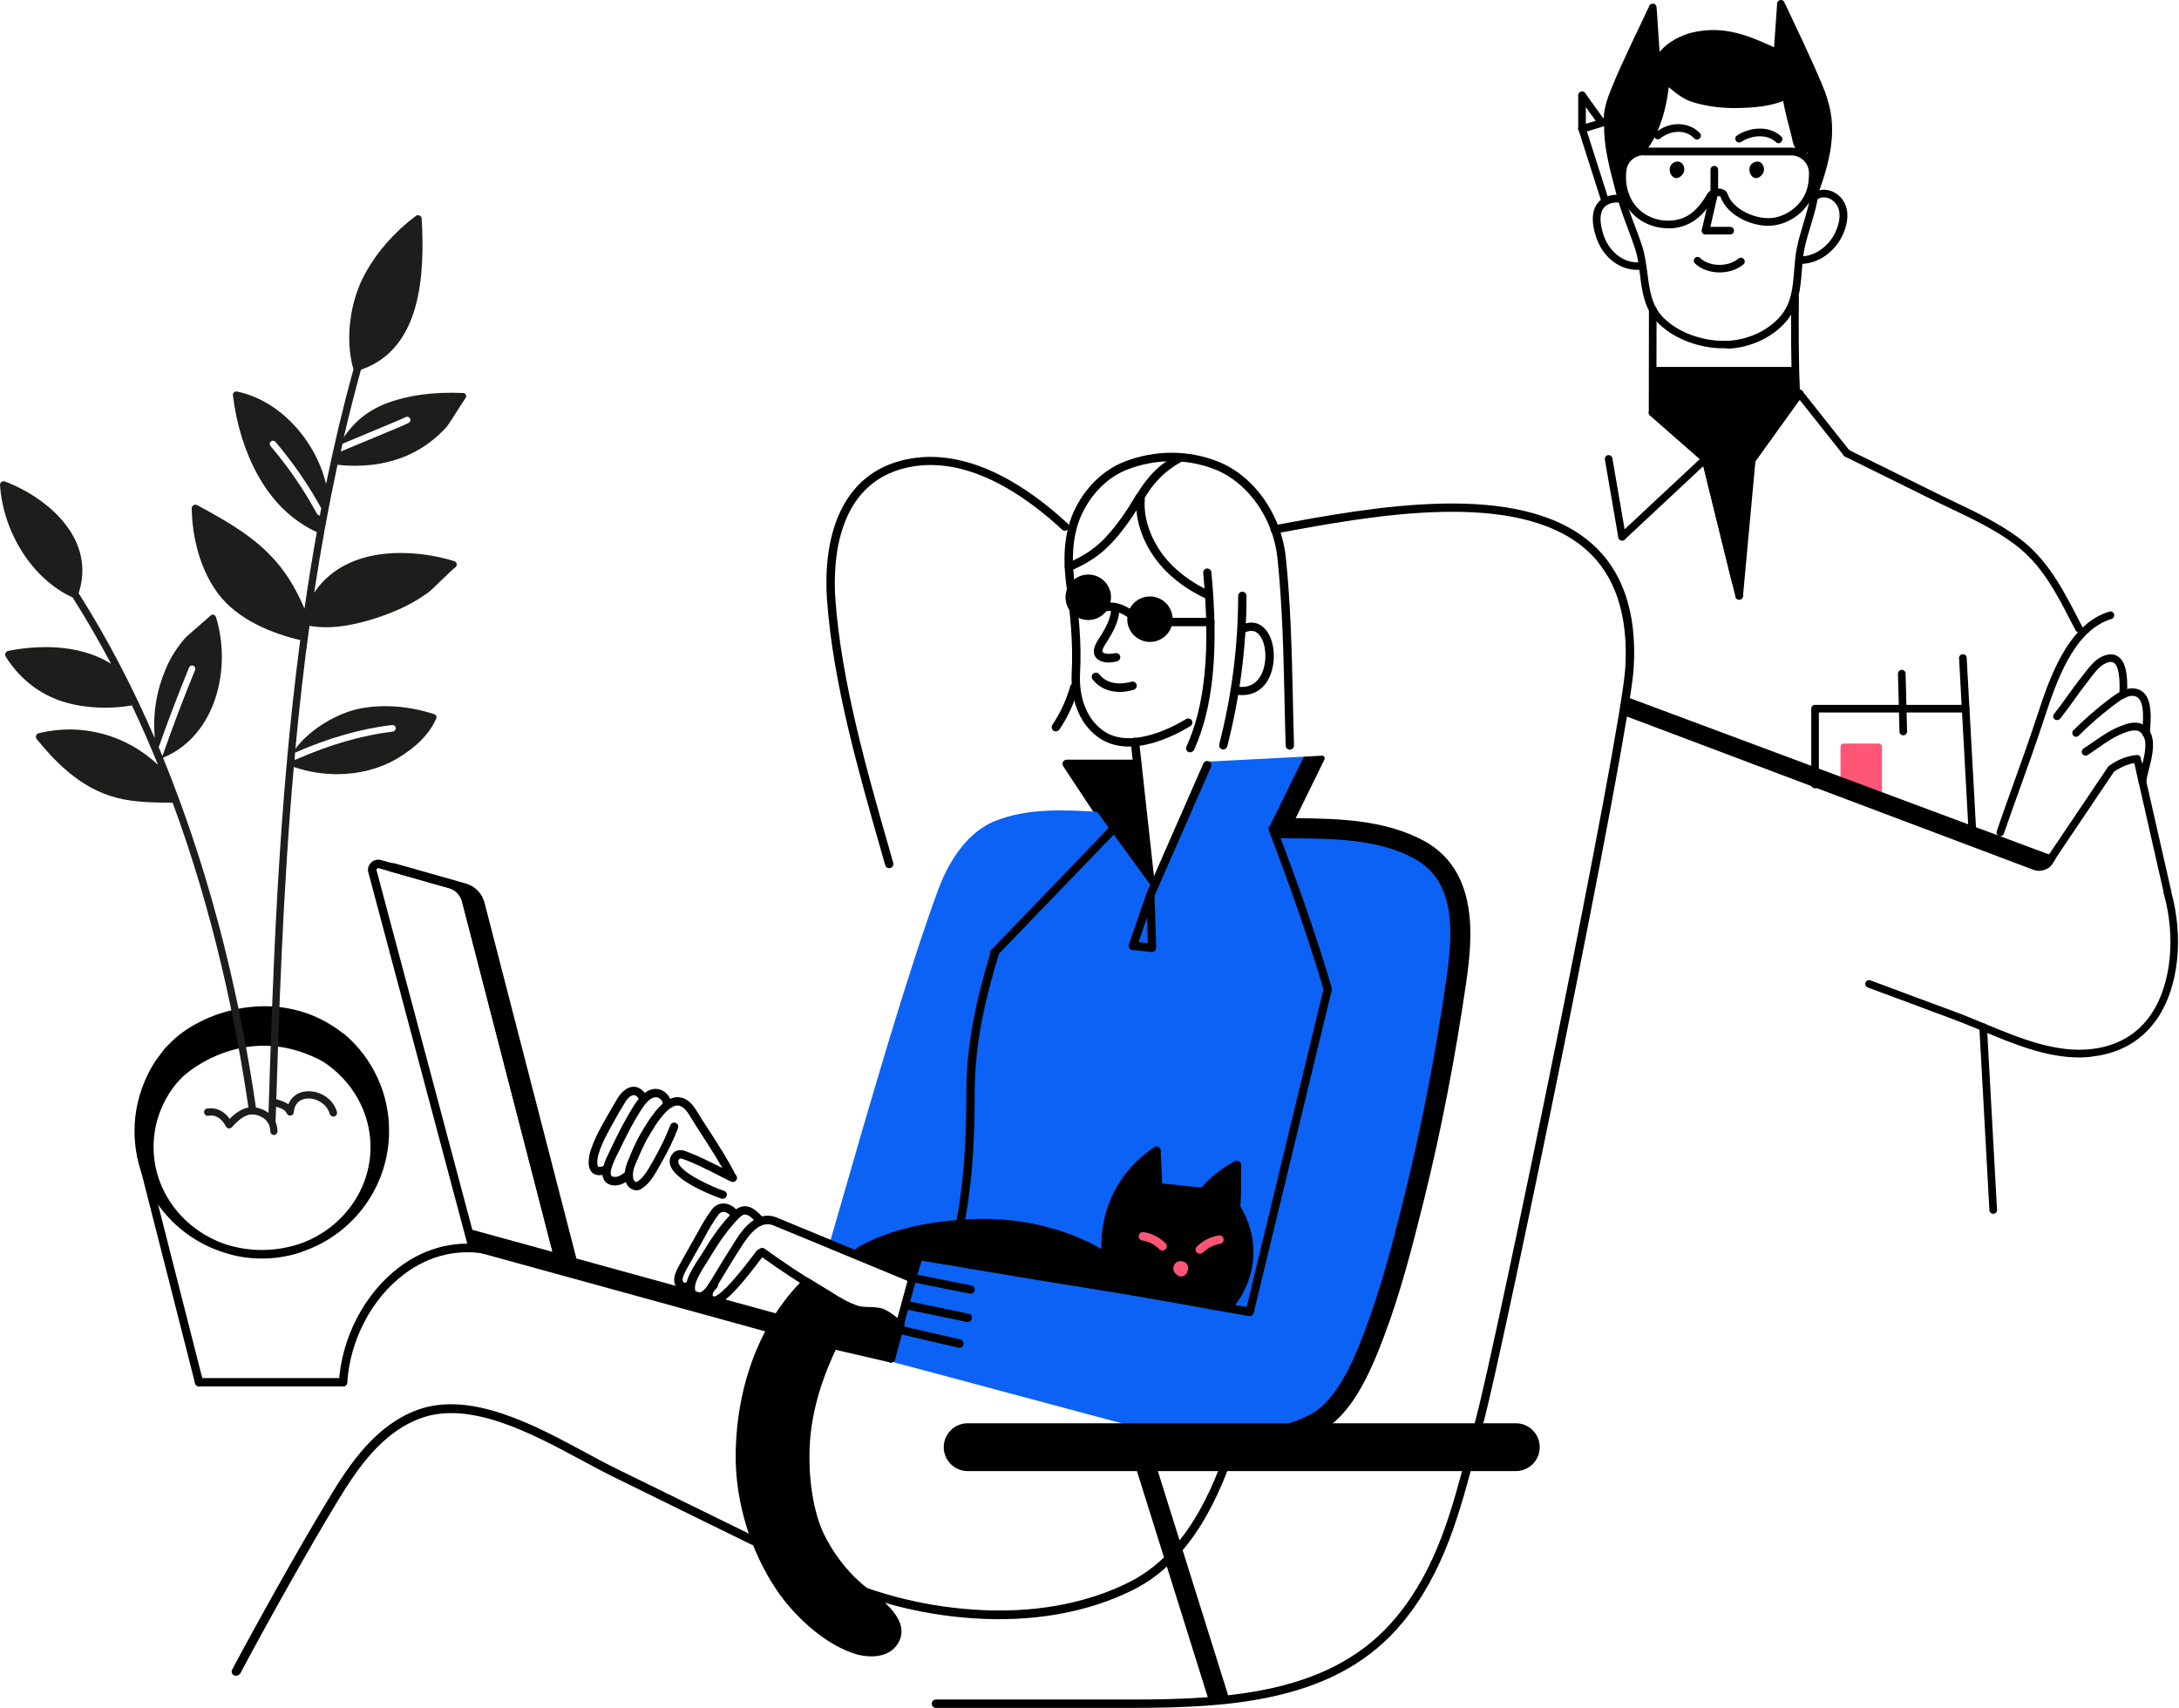 <svg width="486" height="381" viewBox="0 0 486 381" fill="none" xmlns="http://www.w3.org/2000/svg">
<path d="M287.681 167.23C287.196 167.23 286.748 166.819 286.748 166.334C286.636 162.753 286.561 159.171 286.487 155.664C286.263 145.442 286.002 134.884 284.92 124.513C283.987 115.634 278.391 107.687 271.042 104.74C264.811 102.278 257.872 102.278 251.455 104.74C247.501 106.27 244.068 109.441 241.793 113.694C238.659 119.514 239.107 126.117 239.815 131.265C240.562 136.862 241.27 143.465 240.897 150.106C240.562 156 242.688 160.925 246.531 163.312C252.612 167.08 261.864 162.044 264.55 160.402C264.998 160.141 265.557 160.29 265.819 160.701C266.08 161.111 265.93 161.708 265.52 161.969C261.789 164.245 252.351 169.095 245.561 164.879C241.121 162.119 238.659 156.56 239.032 149.956C239.368 143.502 238.696 136.973 237.95 131.489C237.204 126.08 236.756 119.103 240.151 112.798C242.651 108.172 246.419 104.703 250.784 102.987C257.648 100.338 265.072 100.338 271.713 102.987C279.734 106.195 285.778 114.776 286.785 124.326C287.867 134.772 288.128 145.405 288.352 155.627C288.427 159.097 288.501 162.715 288.613 166.26C288.613 166.782 288.24 167.23 287.681 167.23C287.718 167.23 287.681 167.23 287.681 167.23Z" fill="black"/>
<path d="M241.159 133.429C241.942 135.78 245.412 134.176 243.994 131.9C242.912 130.221 240.562 131.676 241.159 133.429Z" fill="black"/>
<path d="M254.887 138.354C255.67 140.704 259.14 139.1 257.722 136.824C256.677 135.183 254.327 136.638 254.887 138.354Z" fill="black"/>
<path d="M247.241 147.793C246.868 147.793 246.457 147.755 246.047 147.643C245.04 147.382 244.368 146.86 244.107 146.114C243.585 144.771 244.592 143.241 245.375 142.01C245.562 141.749 245.749 141.488 245.86 141.264C246.868 139.548 247.8 137.72 247.838 135.63C247.838 135.108 248.248 134.698 248.77 134.698C249.293 134.698 249.703 135.145 249.703 135.63C249.666 138.13 248.621 140.257 247.502 142.159C247.353 142.42 247.166 142.719 246.98 143.017C246.532 143.689 245.711 144.957 245.898 145.405C245.935 145.554 246.196 145.703 246.607 145.778C247.241 145.965 248.062 145.815 248.77 145.703C249.293 145.629 249.778 145.965 249.852 146.45C249.927 146.935 249.591 147.457 249.106 147.531C248.509 147.681 247.875 147.793 247.241 147.793Z" fill="black"/>
<path d="M198.331 193.681C197.921 193.681 197.548 193.419 197.436 193.009L196.578 189.987C191.541 172.378 185.796 152.419 184.453 133.802C184.08 128.356 184.304 120.446 187.587 113.769C190.832 107.202 196.242 103.322 203.703 102.203C217.022 100.226 229.781 109.068 238.138 116.79C238.511 117.126 238.548 117.723 238.175 118.096C237.839 118.469 237.242 118.507 236.869 118.133C228.811 110.672 216.574 102.129 204.002 103.994C186.318 106.643 185.758 125.595 186.318 133.653C187.661 152.046 193.332 171.93 198.368 189.465L199.226 192.487C199.376 192.972 199.077 193.494 198.592 193.643C198.518 193.681 198.406 193.681 198.331 193.681Z" fill="black"/>
<path d="M252.204 381H208.741C208.219 381 207.808 380.59 207.808 380.067C207.808 379.545 208.219 379.135 208.741 379.135H252.204C274.514 379.135 297.495 377.717 311.485 360.668C320.439 349.811 323.797 337.015 327.341 323.435C327.9 321.234 328.497 318.995 329.094 316.794C333.459 300.827 361.701 163.611 362.521 148.763C363.156 137.085 360.208 128.281 353.754 122.61C338.234 108.956 305.889 115.037 284.475 119.029C283.952 119.141 283.467 118.805 283.393 118.283C283.318 117.76 283.617 117.275 284.139 117.201C305.889 113.134 338.757 106.979 354.985 121.23C361.925 127.311 365.096 136.6 364.387 148.875C363.566 163.76 335.25 301.274 330.885 317.279C330.288 319.48 329.691 321.756 329.132 323.92C325.699 337.089 322.118 350.707 312.903 361.861C298.428 379.508 274.961 381 252.204 381Z" fill="black"/>
<path d="M256.826 199.985C256.341 199.985 255.968 199.65 255.894 199.165L252.2 165.625C252.126 165.103 252.499 164.655 253.021 164.581C253.543 164.544 253.991 164.879 254.066 165.402L257.759 198.941C257.834 199.463 257.461 199.911 256.938 199.985C256.901 199.985 256.864 199.985 256.826 199.985Z" fill="black"/>
<path d="M257.611 198.53L256.604 197.001L253.769 171.333C254.254 171.296 254.589 170.886 254.589 170.401C254.589 169.878 254.179 169.468 253.657 169.468H237.913C237.577 169.468 237.241 169.655 237.092 169.953C236.943 170.251 236.943 170.625 237.13 170.923L256.044 199.538C256.231 199.799 256.529 199.948 256.828 199.948C257.014 199.948 257.201 199.911 257.35 199.799C257.76 199.538 257.872 198.978 257.611 198.53Z" fill="black"/>
<path d="M317.007 188.905C308.24 184.13 297.346 184.055 287.758 183.981C287.385 183.981 287.049 183.981 286.676 183.981L293.69 169.766C293.802 169.543 293.802 169.244 293.652 169.02C293.503 168.797 293.279 168.685 292.981 168.685L269.216 169.916C268.918 169.916 268.694 170.102 268.582 170.363L256.681 197.523L244.892 181.369C244.743 181.182 244.556 181.071 244.332 181.071C237.654 180.697 229.372 180.213 222.097 183.085C214.822 185.921 210.98 193.867 209.301 198.344C202.511 216.736 193.781 246.955 187.439 269.041C186.655 271.802 185.872 274.451 185.163 276.913C185.051 277.249 185.238 277.622 185.536 277.771L191.916 281.054C191.99 281.091 192.065 281.129 192.14 281.129L203.481 282.733L198.071 302.804C198.034 302.991 198.034 303.214 198.146 303.364C198.258 303.55 198.407 303.662 198.594 303.699C207.547 306.087 216.538 308.475 225.492 310.9C234.558 313.325 243.623 315.75 252.689 318.175C261.009 320.376 268.843 322.204 276.417 322.204C282.274 322.204 287.982 321.122 293.615 318.286C301.077 314.518 305.367 303.14 307.419 297.693C311.038 288.105 313.575 278.293 316.298 267.399C319.842 253.223 322.715 238.636 325.102 222.817C325.102 222.78 325.102 222.78 325.102 222.743C325.177 222.183 325.289 221.624 325.364 221.027C325.438 220.467 325.513 219.907 325.625 219.348V219.31C326.744 210.954 328.982 195.434 317.007 188.905Z" fill="#0B62F5"/>
<path d="M256.977 212.372C256.94 212.372 256.902 212.372 256.865 212.372L252.575 211.924C252.276 211.887 252.052 211.737 251.903 211.513C251.754 211.29 251.717 210.991 251.791 210.693L255.709 199.277C255.858 198.866 256.306 198.605 256.716 198.642C257.164 198.717 257.499 199.09 257.499 199.538L257.872 211.402C257.872 211.663 257.76 211.924 257.574 212.11C257.425 212.297 257.201 212.372 256.977 212.372ZM253.955 210.17L256.007 210.394L255.821 204.686L253.955 210.17Z" fill="black"/>
<path d="M159.156 291.127C159.081 291.127 159.044 291.127 158.969 291.127C158.298 291.089 157.775 290.716 157.44 290.082C156.619 288.478 157.626 286.986 158.372 285.904C158.484 285.717 158.633 285.531 158.745 285.344L159.342 284.337C160.946 281.688 162.625 278.927 164.341 276.279C165.535 274.488 168.744 269.712 173.332 271.652C173.929 271.914 203.253 284.001 203.514 284.15C203.999 284.337 204.223 284.896 204.036 285.381C203.85 285.866 203.29 286.09 202.805 285.904C176.13 274.861 172.997 273.555 172.586 273.406C170.385 272.473 168.296 273.704 165.834 277.36C164.118 279.972 162.476 282.695 160.872 285.344L160.275 286.351C160.163 286.538 160.014 286.762 159.865 286.986C159.193 287.956 158.745 288.702 159.044 289.261L159.081 289.299C159.417 289.336 161.282 288.963 168.147 279.823C168.445 279.45 168.632 279.188 168.744 279.039C169.079 278.629 169.639 278.554 170.049 278.89C170.46 279.226 170.534 279.785 170.199 280.196C170.087 280.345 169.9 280.606 169.639 280.942C164.267 288.105 161.17 291.127 159.156 291.127Z" fill="black"/>
<path d="M155.65 290.306C155.464 290.306 155.24 290.269 155.016 290.231C154.307 290.082 153.748 289.672 153.374 289.038C152.778 287.956 152.927 286.501 153.3 285.493C153.934 283.703 154.979 282.098 155.986 280.569C156.322 280.047 156.695 279.487 157.031 278.965C159.269 275.234 161.284 272.585 163.522 270.347C164.38 269.489 165.275 269.078 166.208 269.078C167.738 269.116 169.006 270.347 170.163 271.578C170.499 271.951 170.498 272.548 170.125 272.884C169.752 273.219 169.155 273.219 168.82 272.846C167.962 271.914 166.992 270.944 166.208 270.944C165.798 270.906 165.387 271.167 164.902 271.652C162.776 273.779 160.873 276.316 158.709 279.897C158.374 280.457 158.001 281.017 157.665 281.576C156.695 283.106 155.762 284.523 155.203 286.128C154.941 286.836 154.941 287.695 155.165 288.105C155.24 288.254 155.389 288.366 155.576 288.403C156.434 288.59 157.441 287.321 158.15 286.463C158.299 286.314 158.411 286.165 158.523 286.016C158.859 285.643 159.456 285.568 159.829 285.904C160.239 286.24 160.276 286.836 159.941 287.21C159.829 287.321 159.717 287.471 159.605 287.62C158.56 288.739 157.292 290.306 155.65 290.306Z" fill="black"/>
<path d="M152.704 288.03C152.293 288.03 151.883 287.919 151.547 287.695C149.346 286.277 150.764 283.591 151.472 282.322L151.547 282.173C152.517 280.382 153.562 278.592 154.532 276.838C154.867 276.279 155.166 275.719 155.502 275.122C156.472 273.331 157.516 271.503 158.747 269.862C159.419 268.929 160.389 268.444 161.471 268.481C162.702 268.519 163.858 269.228 164.642 270.384C164.94 270.832 164.791 271.391 164.381 271.69C163.933 271.988 163.373 271.839 163.075 271.429C162.665 270.795 162.03 270.384 161.433 270.347C160.986 270.31 160.575 270.533 160.24 270.981C159.083 272.511 158.076 274.301 157.143 276.018C156.807 276.614 156.509 277.174 156.173 277.771C155.203 279.487 154.159 281.278 153.189 283.031L153.114 283.181C152.293 284.673 151.92 285.717 152.592 286.128C152.666 286.165 152.778 286.202 152.815 286.165C153.263 285.941 153.823 286.128 154.084 286.575C154.308 287.023 154.121 287.583 153.674 287.844C153.338 287.956 153.039 288.03 152.704 288.03Z" fill="black"/>
<path d="M200.196 296.201C200.009 296.201 199.785 296.126 199.599 296.014L199.3 295.79C198.33 295.007 197.286 294.186 196.353 293.813C195.644 293.552 194.749 293.515 193.816 293.515C192.846 293.477 191.876 293.44 190.906 293.179C188.518 292.433 186.392 291.127 184.34 289.858C183.892 289.56 183.445 289.299 182.997 289.038C178.184 286.128 173.745 283.18 169.454 280.084C169.044 279.786 168.932 279.189 169.231 278.778C169.529 278.368 170.126 278.256 170.536 278.554C174.789 281.651 179.154 284.524 183.93 287.433C184.377 287.695 184.862 287.993 185.31 288.292C187.25 289.485 189.265 290.754 191.428 291.425C192.137 291.649 192.958 291.649 193.853 291.687C194.898 291.724 195.943 291.761 196.95 292.097C198.181 292.582 199.338 293.477 200.457 294.373L200.755 294.596C201.166 294.932 201.24 295.492 200.904 295.902C200.755 296.089 200.457 296.201 200.196 296.201Z" fill="black"/>
<path d="M141.96 265.534C141.624 265.534 141.326 265.459 140.99 265.31C140.169 264.937 139.572 264.079 139.423 263.072C139.087 261.132 139.796 259.565 140.431 258.073C140.542 257.811 140.654 257.55 140.766 257.252C141.587 255.275 142.52 253.446 143.564 251.768C145.654 248.298 148.19 244.754 151.138 244.754C152.705 244.754 154.16 245.761 155.353 247.776C156.286 249.305 157.256 250.835 158.226 252.29C160.315 255.536 162.293 258.595 163.971 261.915C164.195 262.363 164.009 262.923 163.561 263.184C163.113 263.407 162.554 263.221 162.293 262.773C160.651 259.528 158.674 256.506 156.622 253.297C155.689 251.842 154.682 250.313 153.749 248.746C152.891 247.328 151.996 246.619 151.1 246.619C148.825 246.619 146.139 251.059 145.131 252.738C144.124 254.379 143.266 256.095 142.482 257.998C142.37 258.296 142.259 258.558 142.109 258.819C141.512 260.199 140.99 261.356 141.214 262.773C141.289 263.184 141.475 263.519 141.736 263.631C141.774 263.669 141.923 263.706 142.184 263.557C143.49 262.811 144.609 260.833 145.504 259.266C145.728 258.893 145.915 258.52 146.101 258.185C147.407 255.871 148.564 253.446 149.496 251.022C149.683 250.537 150.205 250.313 150.69 250.499C151.175 250.686 151.399 251.208 151.212 251.693C150.242 254.23 149.048 256.73 147.668 259.117C147.482 259.453 147.295 259.789 147.071 260.162C146.064 261.953 144.833 264.191 143.079 265.161C142.781 265.422 142.37 265.534 141.96 265.534Z" fill="black"/>
<path d="M137.145 264.452C137.108 264.452 137.071 264.452 136.996 264.452C135.653 264.378 135.019 263.743 134.72 263.221C133.788 261.617 134.795 259.117 136.064 256.655L136.175 256.394C137.78 253.036 139.496 249.567 141.585 246.321C142.443 245.015 143.674 243.485 145.316 243.038C146.174 242.777 147.106 242.926 147.927 243.374C148.748 243.859 149.345 244.642 149.569 245.537C149.681 246.022 149.382 246.545 148.897 246.657C148.412 246.769 147.89 246.47 147.778 245.985C147.666 245.575 147.405 245.202 147.032 244.978C146.659 244.754 146.248 244.717 145.838 244.829C144.756 245.127 143.786 246.395 143.152 247.365C141.1 250.499 139.458 253.894 137.854 257.215L137.705 257.476C136.437 260.013 135.952 261.617 136.325 262.251C136.362 262.326 136.474 262.512 137.071 262.549C137.78 262.587 138.563 262.214 139.458 261.43C139.832 261.095 140.428 261.132 140.764 261.505C141.1 261.878 141.063 262.475 140.69 262.811C139.496 263.93 138.302 264.452 137.145 264.452Z" fill="black"/>
<path d="M133.677 262.176C132.931 262.176 132.409 261.878 132.073 261.579C130.618 260.162 131.588 257.028 131.812 256.431C132.744 253.67 134.162 251.171 135.58 248.709C136.289 247.44 137.072 246.172 137.781 244.94C138.788 243.336 140.094 242.404 141.362 242.441C142.146 242.441 143.302 242.814 144.272 244.493C144.533 244.94 144.384 245.5 143.937 245.761C143.489 246.022 142.929 245.873 142.668 245.425C142.37 244.903 141.922 244.306 141.362 244.306C140.765 244.306 140.019 244.903 139.422 245.91C138.714 247.104 137.93 248.335 137.259 249.604C135.916 251.992 134.498 254.417 133.64 257.028C133.117 258.52 133.117 259.901 133.416 260.236C133.528 260.348 133.938 260.386 134.647 260.087C135.132 259.901 135.654 260.125 135.841 260.61C136.027 261.095 135.804 261.617 135.319 261.803C134.647 262.065 134.125 262.176 133.677 262.176Z" fill="black"/>
<path d="M161.172 267.437C161.097 267.437 160.986 267.437 160.911 267.4C160.799 267.362 150.465 263.818 149.458 259.789C149.271 259.117 149.271 258.11 150.241 257.14L150.278 257.103C151.248 256.207 152.666 256.692 153.114 256.879C155.725 257.849 158.225 259.117 160.687 260.349C161.732 260.871 162.814 261.43 163.858 261.915C164.306 262.139 164.53 262.699 164.306 263.147C164.082 263.594 163.522 263.818 163.075 263.594C161.993 263.072 160.911 262.55 159.866 261.99C157.479 260.796 155.016 259.528 152.517 258.632C151.808 258.371 151.621 258.446 151.584 258.483C151.248 258.856 151.248 259.117 151.286 259.341C151.883 261.692 159.307 264.975 161.471 265.646C161.956 265.795 162.254 266.318 162.067 266.803C161.956 267.176 161.582 267.437 161.172 267.437Z" fill="black"/>
<path d="M276.641 269.153C276.827 267.101 276.827 265.049 276.827 263.035C276.827 261.99 276.827 260.945 276.827 259.901C276.827 259.565 276.678 259.266 276.38 259.08C276.081 258.893 275.745 258.893 275.447 259.043C272.611 260.535 269.925 262.624 267.985 264.9C266.493 264.825 264.963 264.639 263.471 264.452C262.091 264.303 260.636 264.116 259.218 264.042C259.181 262.923 259.106 261.803 259.069 260.721C258.994 259.378 258.92 257.961 258.882 256.655C258.882 256.319 258.696 256.021 258.36 255.834C258.062 255.685 257.689 255.685 257.427 255.909C249.63 261.206 245.489 269.228 245.638 278.629C238.289 274.301 228.44 271.802 218.889 271.914C212.51 271.988 200.459 272.921 191.282 278.293C190.983 278.48 190.797 278.629 190.648 278.89L190.61 278.927C190.386 279.151 190.274 279.45 190.312 279.748C190.349 280.047 190.573 280.308 190.834 280.457L202.884 285.867C203.108 285.978 203.407 285.978 203.63 285.867C203.854 285.755 204.041 285.568 204.153 285.307L205.57 281.166L274.066 292.545C274.104 292.545 274.178 292.545 274.216 292.545C274.663 292.545 275.074 292.209 275.148 291.761C275.148 291.686 275.148 291.575 275.148 291.5C275.186 291.463 275.26 291.425 275.298 291.351C280.483 284.859 280.968 276.167 276.641 269.153Z" fill="black"/>
<path d="M259.289 278.965C259.066 278.965 258.804 278.89 258.618 278.704C257.573 277.659 256.23 276.95 254.775 276.726C254.253 276.652 253.917 276.167 253.992 275.645C254.066 275.122 254.551 274.786 255.074 274.861C256.939 275.16 258.618 276.018 259.961 277.361C260.334 277.734 260.334 278.331 259.961 278.666C259.774 278.89 259.513 278.965 259.289 278.965Z" fill="#FF5678"/>
<path d="M267.611 279.674C267.388 279.674 267.126 279.599 266.94 279.413C266.567 279.04 266.567 278.443 266.94 278.107C268.283 276.764 269.962 275.906 271.827 275.607C272.349 275.533 272.797 275.868 272.909 276.391C272.984 276.913 272.648 277.361 272.126 277.473C270.671 277.696 269.328 278.405 268.283 279.45C268.096 279.599 267.835 279.674 267.611 279.674Z" fill="#FF5678"/>
<path d="M262.088 284.001C261.044 282.807 262.237 280.905 263.804 281.39C266.416 282.173 264.252 286.501 262.088 284.001Z" fill="#FF5678"/>
<path d="M186.393 301.125L198.518 303.923C199.003 304.035 199.488 303.737 199.637 303.252L201.726 295.529C201.876 295.044 201.577 294.522 201.055 294.373C200.906 294.335 200.756 294.335 200.607 294.373L200.458 294.261C199.339 293.365 198.22 292.47 196.951 291.985C195.944 291.612 194.862 291.612 193.855 291.575C192.997 291.537 192.138 291.537 191.43 291.313C189.266 290.642 187.251 289.411 185.311 288.18C184.864 287.881 184.379 287.62 183.931 287.322C182.998 286.762 182.103 286.202 181.17 285.643L180.387 285.158C180.163 285.009 179.902 284.971 179.641 285.046C179.379 285.12 179.193 285.307 179.044 285.531C169.605 294.895 164.158 309.184 164.083 324.778C164.046 335.149 167.404 346.08 173.261 354.773C176.619 359.735 183.11 366.376 190.273 368.801C191.542 369.248 192.959 369.509 194.377 369.509C196.653 369.509 198.891 368.763 200.197 366.749C203.293 361.899 197.361 357.347 194.19 354.922C193.929 354.698 193.668 354.512 193.444 354.325C189.825 351.49 186.729 347.797 184.341 343.357C181.058 337.388 180.275 328.621 180.611 322.39C180.946 315.6 182.924 308.475 186.393 301.125Z" fill="black"/>
<path d="M76.521 309.296C76.484 309.296 76.484 309.296 76.447 309.296C75.924 309.258 75.551 308.811 75.588 308.288C76.223 298.327 81.334 288.553 88.944 282.77C95.137 278.069 102.3 276.428 109.687 278.032C116.029 279.412 122.409 281.24 128.565 282.994C131.512 283.852 134.608 284.71 137.593 285.531C149.009 288.627 160.462 291.687 171.916 294.783C180.944 297.208 189.972 299.633 199.001 302.058C199.486 302.207 199.784 302.692 199.672 303.214C199.523 303.699 199.038 303.998 198.516 303.886C189.487 301.461 180.459 299.036 171.431 296.611C159.977 293.552 148.524 290.455 137.108 287.359C134.086 286.538 131.027 285.643 128.042 284.822C121.924 283.069 115.582 281.241 109.277 279.897C102.45 278.442 95.809 279.935 90.064 284.3C82.863 289.747 78.051 298.999 77.454 308.437C77.416 308.922 77.006 309.296 76.521 309.296Z" fill="black"/>
<path d="M52.606 373.837C52.456 373.837 52.307 373.8 52.158 373.725C51.71 373.501 51.524 372.904 51.785 372.457C57.12 362.421 66.857 344.924 73.386 334.217C78.049 326.457 83.832 317.913 93.121 314.519C104.948 310.228 119.125 317.839 130.541 323.995C133.003 325.338 135.353 326.606 137.517 327.651C152.589 335.075 167.922 342.536 182.733 349.811L183.069 349.96C193.739 355.183 205.155 358.243 216.981 359.063C230.039 359.996 242.126 357.869 251.938 352.908C264.511 346.528 270.443 332.613 274.211 321.196C274.36 320.712 274.882 320.45 275.404 320.6C275.889 320.749 276.151 321.271 276.001 321.793C272.121 333.583 266.003 347.946 252.834 354.624C242.686 359.735 230.263 361.936 216.907 361.003C204.856 360.183 193.217 357.049 182.323 351.751L181.987 351.602C167.176 344.364 151.843 336.866 136.771 329.441C134.57 328.359 132.219 327.091 129.72 325.748C118.64 319.779 104.836 312.355 93.83 316.384C85.1 319.555 79.579 327.8 75.065 335.261C68.573 345.968 58.836 363.391 53.538 373.427C53.277 373.65 52.941 373.837 52.606 373.837Z" fill="black"/>
<path d="M338.082 317.503H215.827C212.879 317.503 210.492 319.891 210.492 322.838C210.492 325.785 212.879 328.173 215.827 328.173H253.581L269.847 380.104L274.1 378.761L258.245 328.173H338.082C341.03 328.173 343.417 325.785 343.417 322.838C343.417 319.891 341.03 317.503 338.082 317.503Z" fill="black"/>
<path d="M125.169 283.964C124.759 283.964 124.386 283.703 124.274 283.255L103.083 201.142C102.71 199.649 101.591 198.493 100.136 198.12L84.467 193.68C84.28 193.643 84.131 193.755 84.094 193.792C84.019 193.867 83.945 193.979 83.982 194.128L106.142 277.323C106.292 277.808 105.993 278.33 105.471 278.48C104.986 278.629 104.463 278.33 104.314 277.808L82.154 194.613C81.93 193.83 82.154 193.046 82.751 192.449C83.31 191.89 84.168 191.628 84.952 191.852L100.621 196.292C102.71 196.851 104.352 198.53 104.874 200.657L126.064 282.77C126.176 283.255 125.878 283.777 125.393 283.889C125.318 283.964 125.244 283.964 125.169 283.964Z" fill="black"/>
<path d="M177.511 294.223L128.564 280.755L108.082 201.44C107.56 199.314 105.918 197.635 103.829 197.075L88.16 192.636C87.712 192.524 87.302 192.524 86.892 192.636C86.519 192.748 86.257 193.121 86.257 193.531C86.257 193.942 86.556 194.277 86.929 194.389L100.098 198.12C101.553 198.493 102.635 199.65 103.046 201.142L123.229 279.263L104.09 274.003L105.135 278.965L176.317 298.551C176.504 298.588 176.727 298.626 176.914 298.626C177.921 298.626 178.817 297.991 179.078 296.984C179.414 295.79 178.705 294.559 177.511 294.223Z" fill="black"/>
<path d="M44.4 309.296C43.989 309.296 43.616 308.997 43.504 308.587L30.558 257.737C30.447 257.252 30.745 256.73 31.23 256.618C31.715 256.506 32.237 256.804 32.349 257.289L45.295 308.139C45.407 308.624 45.108 309.146 44.623 309.258C44.549 309.296 44.474 309.296 44.4 309.296Z" fill="black"/>
<path d="M76.485 309.296H44.401C43.879 309.296 43.468 308.885 43.468 308.363C43.468 307.841 43.879 307.43 44.401 307.43H76.485C77.007 307.43 77.418 307.841 77.418 308.363C77.418 308.885 77.007 309.296 76.485 309.296Z" fill="black"/>
<path d="M76.82 230.689C76.447 230.353 75.85 230.391 75.514 230.801C75.179 231.174 75.216 231.771 75.626 232.107L73.09 235.241C73.052 235.241 73.052 235.203 73.015 235.203C72.567 234.905 72.008 235.054 71.709 235.465C71.411 235.912 71.56 236.472 71.97 236.77C78.648 241.098 82.64 248.224 82.64 255.872C82.64 265.497 76.41 273.779 67.605 277.211C64.733 278.256 61.636 278.853 58.428 278.853C55.63 278.853 52.906 278.405 50.332 277.584C40.968 274.413 34.253 265.87 34.253 255.872C34.253 253.67 34.588 251.432 35.223 249.38C35.782 247.515 36.603 245.761 37.61 244.12C38.095 243.336 38.618 242.59 39.289 241.77C39.513 241.508 40.669 240.24 41.08 239.904C41.229 239.83 41.341 239.755 41.416 239.643C44.5 237 57 228.5 72.164 236.897C75.328 232.294 78 237.5 76.5 230.505C62.5 219.5 44.5 225.5 37.536 233.114C37.051 233.525 36.64 234.01 36.342 234.42L36.155 234.681C35.745 235.241 35.335 235.763 34.962 236.285C34.178 237.405 33.507 238.524 32.947 239.718C31.044 243.598 30 247.925 30 252.29C30 264.937 38.319 275.682 49.735 279.338C52.459 280.271 55.368 280.756 58.428 280.756C61.897 280.756 65.218 280.121 68.24 278.927C79.059 274.898 86.781 264.49 86.781 252.29C86.819 244.008 83.162 236.099 76.82 230.689Z" fill="black"/>
<path d="M61.079 253.191C61.537 253.191 61.897 252.798 61.897 252.339C61.831 249.752 60.13 247.755 57.415 247.133C54.7 246.511 52.639 248.181 51.232 249.589C49.956 247.821 48.157 246.969 46.194 247.297C45.736 247.362 45.442 247.788 45.54 248.246C45.638 248.705 46.031 248.999 46.489 248.901C48.713 248.508 49.956 250.44 50.382 251.291C50.512 251.521 50.741 251.684 51.003 251.717C51.265 251.75 51.526 251.652 51.723 251.455C53.326 249.72 54.961 248.214 57.088 248.705C59.05 249.163 60.261 250.506 60.294 252.339C60.261 252.83 60.653 253.191 61.079 253.191Z" fill="#1D1D1B"/>
<path d="M74.36 249.098C74.425 249.098 74.491 249.098 74.589 249.065C75.014 248.934 75.276 248.508 75.145 248.05C74.262 244.841 70.958 243.204 68.275 243.466C66.378 243.629 64.971 244.71 64.317 246.347C63.597 245.823 62.747 245.561 61.929 245.299C61.504 245.168 61.046 245.398 60.915 245.823C60.784 246.249 61.013 246.707 61.438 246.838C62.779 247.264 63.565 247.526 63.99 248.443C64.153 248.77 64.513 248.934 64.873 248.869C65.233 248.803 65.495 248.508 65.527 248.148C65.724 245.692 67.425 245.168 68.406 245.07C70.369 244.874 72.888 246.151 73.542 248.476C73.673 248.836 74 249.098 74.36 249.098Z" fill="#1D1D1B"/>
<path d="M1.837 145.2C7.333 144.119 17.081 143.268 24.768 148.081C22.119 143.071 19.273 138.127 16.198 133.281C7.431 129.319 0.757 119.07 0.005 108.231C-0.028 107.937 0.103 107.675 0.332 107.511C0.561 107.347 0.855 107.314 1.117 107.413C6.548 109.508 11.422 112.914 14.464 116.81C18.259 121.591 19.305 126.961 17.539 132.331C24.18 142.809 29.774 153.713 34.517 164.683C34.059 159.247 34.844 154.27 36.97 149.227C37.984 146.772 39.457 144.447 41.321 142.318C41.616 141.991 43.088 140.714 45.116 138.946C45.901 138.258 46.752 137.538 46.915 137.374C47.013 137.276 47.111 137.177 47.242 137.145C47.635 137.014 48.027 137.243 48.158 137.636C51.724 149.031 48.191 164.159 36.349 169.038C47.995 197.395 54.014 225.784 57.121 247.363C57.187 247.821 56.86 248.214 56.435 248.279C56.402 248.279 56.369 248.279 56.304 248.279C55.911 248.279 55.551 247.985 55.486 247.592C52.738 228.502 47.733 204.074 38.508 179.058C35.008 179.058 31.377 179.025 27.811 178.37C18.913 176.733 12.894 170.642 8.183 164.879C8.02 164.65 7.954 164.355 8.052 164.093C8.15 163.831 8.347 163.635 8.641 163.57C18.226 161.212 28.073 163.897 35.237 170.61C33.437 166.189 31.507 161.736 29.414 157.348C29.381 157.348 29.348 157.381 29.316 157.381C27.353 157.708 25.39 157.872 23.427 157.872C19.633 157.872 15.969 157.283 12.828 156.104C8.118 154.336 4.029 150.93 1.281 146.477C1.15 146.248 1.117 145.953 1.215 145.724C1.346 145.429 1.575 145.265 1.837 145.2ZM36.316 168.416C38.541 162.063 40.961 155.678 43.513 149.457C43.677 149.096 43.48 148.671 43.12 148.507C42.761 148.343 42.335 148.54 42.172 148.9C39.784 154.761 37.494 160.721 35.4 166.68C35.662 167.335 35.956 167.99 36.218 168.645C36.218 168.547 36.283 168.481 36.316 168.416Z" fill="#1D1D1B"/>
<path d="M43.152 112.716C43.414 112.552 43.708 112.553 43.97 112.683C52.606 117.333 59.574 121.492 64.448 129.121C65.822 131.25 66.934 133.509 67.915 135.768C68.733 130.071 69.649 124.373 70.663 118.708C65.266 116.22 60.817 111.963 57.513 106.004C54.667 100.895 52.737 94.74 51.952 88.158C51.919 87.929 52.017 87.699 52.181 87.536C52.344 87.372 52.573 87.306 52.802 87.339C62.125 89.173 70.303 97.948 72.724 107.968C74.491 99.356 76.519 90.777 78.842 82.362C78.842 82.329 78.809 82.329 78.809 82.297C76.944 75.846 77.991 67.332 81.393 61.111C84.076 56.199 88.001 51.713 92.745 48.177C92.974 47.98 93.301 47.948 93.595 48.079C93.857 48.21 94.053 48.471 94.053 48.766C94.74 60.947 94.118 77.712 80.641 82.428C80.608 82.428 80.543 82.46 80.51 82.46C79.136 87.438 77.86 92.48 76.683 97.523C78.809 94.412 81.753 91.629 86.431 89.893C91.207 88.125 96.703 87.405 103.278 87.667C103.671 87.667 103.998 88.027 103.965 88.42C103.965 88.616 103.867 88.813 103.736 88.944C103.54 89.206 102.722 90.516 102.035 91.563C100.726 93.626 99.909 94.903 99.614 95.231C97.717 97.326 95.525 99.127 93.039 100.503C89.048 102.762 84.337 103.908 79.169 103.908C77.893 103.908 76.584 103.842 75.276 103.679C73.248 113.142 71.514 122.671 70.075 132.232C72.79 128.106 77.042 125.323 82.505 124.079C88.067 122.834 94.904 123.227 101.25 125.159H101.283C101.708 125.29 101.97 125.749 101.839 126.174C101.773 126.403 101.577 126.6 101.381 126.698C100.955 127.026 99.32 128.597 98.24 129.645C96.866 130.955 96.081 131.741 95.787 131.97C93.53 133.64 91.076 135.048 88.459 136.161C85.548 137.406 78.94 139.927 72.692 139.927C71.448 139.927 70.238 139.829 69.028 139.599C67.752 148.768 66.738 157.936 65.887 167.039C69.322 162.422 75.603 158.919 80.575 158.002C85.613 157.085 91.24 157.511 96.834 159.312C97.03 159.377 97.194 159.508 97.292 159.705C97.39 159.901 97.39 160.098 97.292 160.294C95.787 163.732 92.908 166.646 88.492 169.266C84.632 171.525 79.987 172.704 75.21 172.704C71.972 172.704 68.668 172.18 65.527 171.1C63.074 198.932 62.223 225.914 61.471 250.047C61.471 250.505 61.078 250.832 60.653 250.832H60.62C60.163 250.832 59.803 250.44 59.835 249.981C60.849 217.761 61.994 180.432 66.967 142.776C66.934 142.776 66.934 142.776 66.901 142.776C60.948 141.368 52.933 138.355 48.451 132.166C44.918 127.288 42.89 120.608 42.759 113.371C42.759 113.142 42.89 112.88 43.152 112.716ZM61.438 98.571C61.177 98.276 60.719 98.21 60.424 98.472C60.13 98.734 60.064 99.193 60.326 99.487C64.284 104.137 67.785 109.245 70.696 114.615C70.827 114.845 71.089 115.008 71.35 115.008C71.448 114.452 71.547 113.928 71.645 113.371C68.766 108.132 65.331 103.155 61.438 98.571ZM89.113 95.263C89.768 94.969 90.455 94.707 91.142 94.347C91.501 94.15 91.632 93.724 91.469 93.364C91.272 93.004 90.847 92.873 90.487 93.037C89.866 93.364 89.244 93.626 88.59 93.888L76.388 98.996C76.257 99.586 76.126 100.175 75.996 100.732L89.113 95.263ZM65.789 169.462C65.887 169.462 65.985 169.43 66.084 169.397C73.738 166.057 80.772 164.027 87.609 163.208C88.001 163.175 88.296 162.783 88.263 162.39C88.23 161.997 87.87 161.702 87.445 161.735C80.575 162.553 73.477 164.551 65.822 167.891C65.789 168.415 65.724 168.906 65.691 169.43C65.724 169.462 65.756 169.462 65.789 169.462Z" fill="#1D1D1B"/>
<path d="M290.814 168.834L283.464 183.757V183.794C283.427 183.831 283.427 183.869 283.39 183.943C283.39 183.981 283.352 183.981 283.352 184.018C283.352 184.055 283.315 184.093 283.315 184.13C283.315 184.167 283.315 184.204 283.278 184.242C283.278 184.279 283.278 184.316 283.24 184.354C283.24 184.391 283.24 184.428 283.203 184.466C283.203 184.503 283.203 184.54 283.203 184.577C283.203 184.615 283.203 184.652 283.203 184.689V184.727V184.764C283.203 184.801 283.203 184.839 283.203 184.876C283.203 184.913 283.203 184.951 283.203 184.988C283.203 185.025 283.203 185.062 283.203 185.1C283.203 185.137 283.203 185.174 283.24 185.212C283.24 185.249 283.24 185.286 283.278 185.286C283.278 185.324 283.315 185.361 283.315 185.398C283.315 185.436 283.315 185.436 283.352 185.473C283.352 185.51 283.39 185.547 283.39 185.585C283.39 185.622 283.427 185.622 283.427 185.659C283.427 185.697 283.464 185.734 283.464 185.771C283.464 185.809 283.502 185.846 283.502 185.846C283.539 185.883 283.539 185.921 283.576 185.921C283.614 185.958 283.614 185.995 283.651 186.032C283.688 186.07 283.688 186.07 283.725 186.107C283.763 186.144 283.763 186.182 283.8 186.219C283.837 186.256 283.837 186.256 283.875 186.294C283.912 186.331 283.949 186.368 283.949 186.368C283.987 186.406 283.987 186.406 284.024 186.443C284.061 186.48 284.099 186.48 284.099 186.517C284.136 186.555 284.173 186.555 284.21 186.592C284.248 186.592 284.248 186.629 284.285 186.629C284.322 186.667 284.36 186.667 284.397 186.704C284.397 186.704 284.434 186.704 284.434 186.741H284.472C284.509 186.779 284.583 186.779 284.621 186.816C284.658 186.816 284.658 186.816 284.695 186.853C284.733 186.853 284.807 186.891 284.845 186.891C284.882 186.891 284.882 186.891 284.919 186.928C284.994 186.928 285.031 186.965 285.106 186.965C285.18 186.965 285.218 186.965 285.292 186.965C285.33 186.965 285.367 186.965 285.404 186.965C286.188 186.965 286.971 186.965 287.755 187.002C297.417 187.077 307.416 187.152 315.474 191.554C324.913 196.665 324.055 208.38 322.525 218.937C320.1 235.688 316.966 251.73 313.273 266.653C310.587 277.435 308.087 287.135 304.506 296.611C302.603 301.722 298.574 312.355 292.157 315.6C290.702 316.347 289.172 316.981 287.605 317.466C286.523 317.839 285.815 318.921 286.038 320.04C286.262 321.122 287.195 321.831 288.24 321.831C288.463 321.831 288.687 321.793 288.948 321.719C290.739 321.122 292.493 320.413 294.171 319.555C301.185 316.011 305.289 307.169 308.684 298.141C312.34 288.478 314.877 278.629 317.6 267.698C321.331 252.626 324.502 236.435 326.964 219.534C327.785 213.938 328.419 207.969 327.487 202.373C326.368 195.509 323.047 190.547 317.638 187.599C308.945 182.861 298.424 182.6 288.986 182.526L295.403 169.431C295.589 169.02 295.291 168.535 294.843 168.573L290.814 168.834Z" fill="black"/>
<path d="M198.737 303.961C198.662 303.961 198.587 303.961 198.476 303.923C197.991 303.774 197.692 303.289 197.804 302.767L203.997 279.86C204.109 279.412 204.594 279.114 205.042 279.189L228.993 283.218C232.5 283.815 236.081 284.374 239.551 284.934C244.401 285.717 249.437 286.501 254.399 287.359C257.57 287.919 260.704 288.478 263.838 289.038C268.501 289.859 273.277 290.754 278.052 291.575L294.989 221.474L295.176 220.691C292.34 210.916 288.125 198.642 282.976 185.212C282.79 184.727 283.014 184.204 283.499 184.018C283.984 183.831 284.506 184.093 284.693 184.54C289.916 198.157 294.169 210.543 297.041 220.43C297.078 220.579 297.078 220.766 297.041 220.915L296.78 221.922L279.619 292.88C279.507 293.365 279.022 293.664 278.537 293.589C273.5 292.731 268.389 291.798 263.465 290.903C260.331 290.343 257.16 289.784 254.026 289.224C249.101 288.366 244.065 287.545 239.215 286.799C235.745 286.24 232.164 285.68 228.62 285.083L205.489 281.203L199.52 303.289C199.52 303.699 199.147 303.961 198.737 303.961Z" fill="black"/>
<path d="M216.499 288.59C216.425 288.59 216.387 288.59 216.313 288.59L203.069 285.941C202.546 285.829 202.248 285.344 202.323 284.859C202.435 284.337 202.92 284.038 203.405 284.113L216.649 286.762C217.171 286.874 217.469 287.359 217.395 287.844C217.32 288.291 216.947 288.59 216.499 288.59Z" fill="black"/>
<path d="M215.827 294.932C215.752 294.932 215.715 294.932 215.64 294.895L201.762 292.022C201.239 291.91 200.941 291.425 201.053 290.903C201.165 290.381 201.65 290.082 202.172 290.194L216.05 293.067C216.573 293.179 216.871 293.664 216.759 294.186C216.647 294.634 216.274 294.932 215.827 294.932Z" fill="black"/>
<path d="M214.001 300.678C213.927 300.678 213.852 300.678 213.778 300.64L200.235 297.507C199.75 297.395 199.414 296.872 199.526 296.387C199.638 295.902 200.16 295.567 200.645 295.679L214.188 298.812C214.673 298.924 215.009 299.447 214.897 299.932C214.822 300.379 214.412 300.678 214.001 300.678Z" fill="black"/>
<path d="M256.827 199.985C256.715 199.985 256.565 199.948 256.453 199.911C255.968 199.687 255.782 199.165 255.969 198.68L268.392 170.326C268.616 169.841 269.138 169.655 269.623 169.841C270.108 170.065 270.294 170.587 270.108 171.072L257.685 199.426C257.535 199.761 257.2 199.985 256.827 199.985Z" fill="black"/>
<path d="M213.029 279.077C212.955 279.077 212.88 279.077 212.805 279.039C212.32 278.927 211.985 278.405 212.134 277.92C215.118 265.721 215.529 253.82 215.529 243.821C215.529 232.07 218.14 221.735 220.976 212.371C221.125 211.886 221.647 211.588 222.132 211.737C222.617 211.886 222.916 212.409 222.766 212.894C219.968 222.146 217.394 232.293 217.394 243.821C217.394 253.932 216.984 265.982 213.925 278.368C213.813 278.778 213.44 279.077 213.029 279.077Z" fill="black"/>
<path d="M221.721 213.528C221.498 213.528 221.274 213.453 221.087 213.267C220.714 212.894 220.714 212.334 221.05 211.961C223.922 208.976 226.795 205.992 229.668 203.007C234.965 197.523 240.263 192.002 245.561 186.48C246.195 185.846 247.239 184.391 248.135 184.13C249.515 183.757 248.881 185.697 248.396 186.182C242.613 192.226 236.682 198.344 230.974 204.276C228.101 207.26 225.228 210.245 222.356 213.229C222.206 213.416 221.983 213.528 221.721 213.528Z" fill="black"/>
<path d="M249.741 154.359C247.241 154.359 245.115 153.389 243.697 151.561C243.399 151.15 243.436 150.553 243.847 150.255C244.257 149.956 244.854 149.994 245.152 150.404C247.279 153.128 250.898 152.493 252.353 152.083C252.838 151.934 253.36 152.232 253.509 152.717C253.658 153.202 253.36 153.724 252.875 153.874C251.793 154.209 250.748 154.359 249.741 154.359Z" fill="black"/>
<path d="M269.622 133.728C269.51 133.728 269.361 133.69 269.249 133.653C264.473 131.527 260.37 128.318 257.683 124.625C254.624 120.409 253.132 115.671 253.468 111.269C253.505 110.747 253.953 110.373 254.475 110.411C254.997 110.448 255.37 110.896 255.333 111.418C255.035 115.373 256.415 119.663 259.176 123.506C261.675 126.938 265.518 129.922 269.995 131.937C270.48 132.161 270.666 132.683 270.48 133.168C270.331 133.504 269.995 133.728 269.622 133.728Z" fill="black"/>
<path d="M238.437 127.46C238.064 127.46 237.729 127.274 237.579 126.9C237.356 126.415 237.579 125.893 238.027 125.669C241.72 123.991 244.444 122.386 247.279 119.103C249.368 116.753 251.308 113.992 253.398 110.411C253.659 109.963 254.218 109.814 254.666 110.075C255.114 110.336 255.263 110.896 255.002 111.343C252.838 115.037 250.823 117.872 248.66 120.334C245.6 123.841 242.616 125.632 238.773 127.348C238.699 127.423 238.549 127.46 238.437 127.46Z" fill="black"/>
<path d="M265.444 167.826C265.332 167.826 265.183 167.789 265.071 167.752C264.586 167.528 264.4 166.968 264.624 166.521C268.802 157.492 269.996 144.845 268.354 127.833C268.317 127.311 268.69 126.863 269.175 126.826C269.697 126.789 270.145 127.162 270.182 127.647C271.861 144.994 270.593 157.977 266.302 167.304C266.116 167.64 265.78 167.826 265.444 167.826Z" fill="black"/>
<path d="M272.833 167.192C272.759 167.192 272.684 167.192 272.609 167.155C272.124 167.043 271.826 166.521 271.938 166.036C274.736 155.142 276.154 143.987 276.154 132.944C276.154 132.422 276.564 132.012 277.086 132.012C277.608 132.012 278.019 132.422 278.019 132.944C278.019 144.137 276.564 155.441 273.729 166.484C273.617 166.931 273.244 167.192 272.833 167.192Z" fill="black"/>
<path d="M235.489 163.163C235.303 163.163 235.116 163.126 234.967 163.014C234.557 162.715 234.445 162.156 234.706 161.708C236.459 159.134 237.802 156.224 238.698 153.09C238.847 152.605 239.369 152.307 239.854 152.456C240.339 152.605 240.638 153.127 240.489 153.612C239.556 156.933 238.138 160.029 236.273 162.753C236.086 163.014 235.788 163.163 235.489 163.163Z" fill="black"/>
<path d="M269.961 137.832H261.53C261.38 135.183 259.179 133.056 256.456 133.056C254.516 133.056 252.8 134.176 251.979 135.78C250.636 134.959 249.256 134.437 247.651 134.399C247.726 134.026 247.801 133.653 247.801 133.243C247.801 130.445 245.525 128.169 242.727 128.169C239.929 128.169 237.653 130.445 237.653 133.243C237.653 136.041 239.929 138.317 242.727 138.317C244.368 138.317 245.823 137.533 246.756 136.339C248.584 136.078 249.89 136.638 251.457 137.645C251.457 137.794 251.419 137.981 251.419 138.13C251.419 140.928 253.695 143.204 256.493 143.204C258.732 143.204 260.672 141.712 261.306 139.697H269.961C270.483 139.697 270.894 139.287 270.894 138.764C270.894 138.242 270.483 137.832 269.961 137.832Z" fill="black"/>
<path d="M254.177 111.978C254.028 111.978 253.841 111.94 253.692 111.866C253.244 111.605 253.095 111.045 253.356 110.597C255.818 106.382 258.616 103.546 262.534 101.42C262.981 101.159 263.541 101.345 263.802 101.793C264.063 102.241 263.877 102.8 263.429 103.061C259.847 105.039 257.236 107.65 254.998 111.567C254.811 111.828 254.513 111.978 254.177 111.978Z" fill="black"/>
<path d="M277.01 155.067C276.599 155.067 276.189 155.03 275.779 154.993C275.256 154.918 274.921 154.433 274.995 153.948C275.07 153.426 275.555 153.09 276.04 153.165C279.062 153.612 280.591 151.934 281.337 150.441C282.755 147.606 282.457 143.204 280.666 141.413C279.882 140.629 278.912 140.518 277.756 141.077C277.308 141.301 276.749 141.114 276.525 140.667C276.301 140.219 276.488 139.66 276.935 139.436C278.838 138.503 280.629 138.764 282.009 140.145C284.359 142.495 284.807 147.718 283.016 151.299C281.785 153.762 279.659 155.067 277.01 155.067Z" fill="black"/>
<path d="M401.666 58.873C401.564 58.873 401.428 58.873 401.326 58.873C400.85 58.839 400.51 58.465 400.51 57.989C400.544 57.513 400.952 57.173 401.394 57.173C405.031 57.343 408.056 54.556 409.314 51.904C409.892 50.715 411.557 46.602 408.532 44.562C407.512 43.883 406.153 43.849 405.303 44.494C404.929 44.766 404.385 44.698 404.113 44.291C403.841 43.917 403.909 43.373 404.317 43.101C405.779 42.047 407.852 42.081 409.484 43.135C412.305 45.038 412.815 48.607 410.877 52.652C409.076 56.357 405.337 58.873 401.666 58.873Z" fill="black"/>
<path d="M372.059 50.919C368.184 50.919 364.649 49.015 362.712 45.854C361.284 43.543 360.706 40.789 361.046 37.832C361.42 35.045 363.8 32.937 366.621 32.937H399.558C402.583 32.937 405.031 35.317 405.167 38.342C405.201 39.872 405.031 41.333 404.657 42.625C403.535 46.5 400 49.559 395.921 50.239C391.536 50.987 385.248 48.335 383.718 43.849C383.616 43.781 383.31 43.713 382.937 43.781C382.529 43.849 382.325 44.019 382.291 44.087C380.523 47.18 377.804 50.715 372.501 50.953C372.365 50.919 372.195 50.919 372.059 50.919ZM366.621 34.637C364.615 34.637 362.984 36.065 362.746 38.036C362.44 40.585 362.916 42.999 364.139 44.97C365.839 47.724 369 49.355 372.433 49.219C375.968 49.083 378.45 47.282 380.795 43.237C381.305 42.353 382.597 41.979 383.582 42.081C384.466 42.183 385.078 42.591 385.316 43.271C386.506 46.874 392.012 49.185 395.649 48.573C399.048 47.995 402.108 45.378 403.025 42.183C403.365 41.061 403.501 39.804 403.467 38.444C403.399 36.37 401.632 34.671 399.558 34.671H366.621V34.637Z" fill="black"/>
<path d="M375.286 38.886C373.145 41.605 370.969 37.051 373.621 36.133C375.252 35.555 376.238 37.662 375.286 38.886Z" fill="black"/>
<path d="M393.067 38.886C390.925 41.605 388.75 37.051 391.401 36.133C393.033 35.555 394.018 37.662 393.067 38.886Z" fill="black"/>
<path d="M382.358 43.917C381.882 43.917 381.508 43.543 381.508 43.067V37.866C381.508 37.391 381.882 37.017 382.358 37.017C382.833 37.017 383.207 37.391 383.207 37.866V43.067C383.207 43.543 382.833 43.917 382.358 43.917Z" fill="black"/>
<path d="M380.421 52.312C380.353 52.312 380.286 52.312 380.218 52.278C379.776 52.176 379.47 51.7 379.572 51.259L381.509 42.863C381.611 42.421 382.053 42.115 382.529 42.217C382.971 42.319 383.277 42.795 383.175 43.237L381.237 51.666C381.169 52.04 380.795 52.312 380.421 52.312Z" fill="black"/>
<path d="M385.894 52.312H380.421C379.945 52.312 379.572 51.938 379.572 51.463C379.572 50.987 379.945 50.613 380.421 50.613H385.894C386.37 50.613 386.744 50.987 386.744 51.463C386.744 51.938 386.37 52.312 385.894 52.312Z" fill="black"/>
<path d="M383.515 60.776C381.475 60.776 379.436 60.096 378.042 58.771C377.702 58.465 377.702 57.921 378.008 57.581C378.314 57.241 378.858 57.241 379.198 57.547C381.305 59.552 385.384 59.62 387.764 57.683C388.137 57.377 388.647 57.445 388.953 57.819C389.259 58.193 389.191 58.703 388.817 59.008C387.39 60.198 385.452 60.776 383.515 60.776Z" fill="black"/>
<path d="M385.247 77.704C384.567 77.704 383.887 77.704 383.207 77.67C377.973 77.364 372.942 75.222 369.747 71.993C366.756 68.968 366.246 65.025 365.77 61.218C365.532 59.315 365.294 57.377 364.716 55.575C364.206 54.012 363.628 52.448 363.05 50.919C362.167 48.573 361.249 46.16 360.637 43.645C360.535 43.203 360.807 42.727 361.249 42.625C361.691 42.523 362.167 42.795 362.269 43.237C362.847 45.65 363.73 47.995 364.614 50.307C365.192 51.836 365.804 53.434 366.314 55.066C366.925 57.003 367.163 59.042 367.435 60.98C367.911 64.685 368.353 68.152 370.936 70.803C373.86 73.761 378.448 75.698 383.275 76.004C383.921 76.038 384.533 76.038 385.213 76.038C389.903 75.834 394.356 73.761 397.144 70.498C399.591 67.608 399.863 64.073 400.169 60.334C400.305 58.771 400.407 57.173 400.713 55.609C401.087 53.638 401.664 51.734 402.208 49.899C402.956 47.418 403.738 44.834 403.976 42.183C404.01 41.707 404.418 41.367 404.894 41.401C405.369 41.435 405.709 41.843 405.675 42.319C405.437 45.14 404.622 47.825 403.84 50.409C403.296 52.21 402.718 54.08 402.378 55.949C402.106 57.445 401.97 58.974 401.868 60.504C401.562 64.345 401.222 68.322 398.435 71.653C395.342 75.29 390.447 77.568 385.281 77.806C385.281 77.704 385.247 77.704 385.247 77.704Z" fill="black"/>
<path d="M396.702 31.951C396.498 31.951 396.294 31.884 396.124 31.714C393.983 29.742 390.55 30.218 388.374 31.646C388.001 31.918 387.457 31.816 387.185 31.408C386.913 31.034 387.015 30.49 387.423 30.218C390.142 28.416 394.527 27.873 397.28 30.422C397.62 30.728 397.654 31.272 397.314 31.612C397.144 31.85 396.94 31.951 396.702 31.951Z" fill="black"/>
<path d="M378.483 31.136C378.245 31.136 378.041 31.034 377.871 30.864C375.696 28.62 372.331 29.232 370.291 30.898C369.917 31.204 369.407 31.136 369.101 30.762C368.795 30.388 368.863 29.878 369.237 29.572C372.365 27.023 376.613 27.091 379.129 29.674C379.469 30.014 379.435 30.558 379.095 30.864C378.925 31.068 378.687 31.136 378.483 31.136Z" fill="black"/>
<path d="M365.159 60.198C361.386 60.198 357.919 57.683 356.287 53.672C355.607 52.006 353.772 46.432 357.647 44.188C359.074 43.407 360.842 43.237 362.372 43.746C362.813 43.883 363.051 44.392 362.915 44.834C362.779 45.276 362.27 45.514 361.828 45.378C360.774 45.004 359.516 45.14 358.497 45.684C355.743 47.282 357.511 52.108 357.885 53.06C359.108 56.085 362.1 58.941 365.975 58.465C366.451 58.397 366.858 58.737 366.926 59.212C366.994 59.688 366.654 60.096 366.179 60.164C365.805 60.164 365.499 60.198 365.159 60.198Z" fill="black"/>
<path d="M368.591 92.898C368.116 92.898 367.742 92.524 367.742 92.048L367.776 69.036C367.776 68.56 368.15 68.186 368.625 68.186C369.101 68.186 369.475 68.56 369.475 69.036L369.441 92.048C369.441 92.524 369.067 92.898 368.591 92.898Z" fill="black"/>
<path d="M400.577 88.649C400.135 88.649 399.727 88.275 399.727 87.833C399.489 80.695 399.421 73.455 399.523 66.317C399.523 65.841 399.897 65.467 400.373 65.467C400.849 65.467 401.223 65.875 401.223 66.317C401.121 73.455 401.189 80.661 401.427 87.765C401.427 88.241 401.087 88.649 400.577 88.649C400.611 88.649 400.577 88.649 400.577 88.649Z" fill="black"/>
<path d="M463.665 141.063C463.359 141.063 463.053 140.893 462.917 140.587C462.645 140.077 462.407 139.602 462.135 139.092C458.668 132.327 455.405 125.971 449.423 121.484C445.038 118.187 439.973 115.774 435.044 113.428C433.481 112.681 431.883 111.933 430.32 111.151C427.736 109.859 424.337 108.194 420.904 106.494C417.505 104.829 414.072 103.129 411.523 101.871C411.115 101.667 410.945 101.158 411.149 100.716C411.353 100.308 411.862 100.138 412.304 100.342C414.854 101.599 418.287 103.299 421.686 104.965C425.119 106.664 428.518 108.33 431.101 109.621C432.665 110.403 434.229 111.151 435.792 111.899C440.789 114.278 445.922 116.759 450.442 120.125C456.731 124.849 460.266 131.716 463.665 138.344C463.937 138.854 464.175 139.33 464.447 139.839C464.651 140.247 464.515 140.757 464.073 140.995C463.937 141.029 463.801 141.063 463.665 141.063Z" fill="black"/>
<path d="M380.386 103.231C380.182 103.231 379.978 103.163 379.842 103.027L368.047 92.694C367.708 92.388 367.674 91.844 367.979 91.504C368.285 91.164 368.829 91.13 369.169 91.436L380.964 101.769C381.304 102.075 381.338 102.619 381.032 102.959C380.862 103.129 380.624 103.231 380.386 103.231Z" fill="black"/>
<path d="M387.901 133.789C387.527 133.789 387.187 133.517 387.085 133.143L379.573 102.585C379.471 102.144 379.743 101.668 380.185 101.566C380.627 101.464 381.103 101.736 381.205 102.178L388.717 132.736C388.819 133.177 388.547 133.653 388.105 133.755C388.037 133.789 387.969 133.789 387.901 133.789Z" fill="black"/>
<path d="M361.795 120.601C361.557 120.601 361.353 120.499 361.183 120.329C360.877 119.989 360.877 119.445 361.217 119.139L379.81 101.77C380.15 101.464 380.694 101.464 381 101.804C381.306 102.144 381.306 102.687 380.966 102.993L362.373 120.363C362.203 120.533 361.999 120.601 361.795 120.601Z" fill="black"/>
<path d="M361.794 120.601C361.386 120.601 361.012 120.295 360.944 119.887L357.953 102.517C357.885 102.041 358.191 101.6 358.632 101.532C359.108 101.464 359.55 101.769 359.618 102.211L362.609 119.581C362.677 120.057 362.371 120.499 361.93 120.567C361.896 120.601 361.828 120.601 361.794 120.601Z" fill="black"/>
<path d="M387.9 133.789C387.866 133.789 387.832 133.789 387.832 133.789C387.356 133.755 387.016 133.347 387.05 132.872L389.837 102.619C389.871 102.144 390.279 101.804 390.755 101.838C391.231 101.872 391.571 102.28 391.537 102.755L388.75 133.008C388.716 133.449 388.342 133.789 387.9 133.789Z" fill="black"/>
<path d="M411.931 101.939C411.694 101.939 411.422 101.837 411.252 101.633L400.714 88.343C400.408 87.969 400.476 87.425 400.85 87.153C401.224 86.847 401.768 86.915 402.04 87.289L412.577 100.579C412.883 100.953 412.815 101.497 412.441 101.769C412.305 101.871 412.101 101.939 411.931 101.939Z" fill="black"/>
<path d="M390.685 103.537C390.515 103.537 390.345 103.469 390.175 103.367C389.801 103.095 389.699 102.551 389.971 102.177L400.678 87.289C400.95 86.915 401.494 86.814 401.868 87.085C402.242 87.357 402.344 87.901 402.072 88.275L391.365 103.163C391.195 103.401 390.957 103.537 390.685 103.537Z" fill="black"/>
<path d="M446.16 186.543C446.058 186.543 445.99 186.543 445.888 186.509C445.446 186.373 445.208 185.863 445.344 185.421C446.568 181.852 447.859 178.249 449.117 174.748C450.884 169.82 452.72 164.721 454.385 159.622C457.037 151.532 461.082 139.296 470.463 136.44C470.905 136.304 471.381 136.542 471.517 137.018C471.653 137.46 471.415 137.936 470.939 138.072C462.407 140.655 458.566 152.382 455.983 160.166C454.318 165.265 452.482 170.363 450.714 175.326C449.457 178.793 448.165 182.396 446.941 185.965C446.839 186.305 446.5 186.543 446.16 186.543Z" fill="black"/>
<path d="M477.805 175.224C477.771 175.224 477.737 175.224 477.704 175.224C477.228 175.156 476.922 174.748 476.99 174.272C477.16 173.151 477.432 171.995 477.704 170.907C478.077 169.48 478.417 168.12 478.485 166.76C478.587 164.993 478.179 163.837 477.16 163.191C476.208 162.579 474.474 163.225 473.591 163.565C471.483 164.381 469.648 165.639 467.744 166.998C467.064 167.474 466.35 167.984 465.637 168.426C465.229 168.698 464.719 168.562 464.447 168.188C464.175 167.78 464.311 167.27 464.685 166.998C465.365 166.556 466.079 166.047 466.758 165.605C468.696 164.245 470.701 162.851 472.979 161.968C474.168 161.492 476.412 160.642 478.111 161.73C479.641 162.715 480.355 164.415 480.185 166.828C480.117 168.358 479.743 169.854 479.369 171.281C479.097 172.369 478.825 173.423 478.689 174.442C478.587 174.918 478.213 175.224 477.805 175.224Z" fill="black"/>
<path d="M478.657 164.517C478.147 164.517 477.807 164.109 477.807 163.633C477.807 163.293 477.841 162.886 477.875 162.41C478.045 159.894 478.317 155.713 476.039 155.272C474.51 154.966 472.64 156.393 471.314 157.413L471.145 157.549C468.425 159.622 465.91 161.832 463.632 164.109C463.293 164.449 462.749 164.449 462.443 164.109C462.137 163.769 462.103 163.225 462.443 162.92C464.754 160.608 467.338 158.331 470.091 156.223L470.261 156.087C471.79 154.932 474.068 153.164 476.379 153.64C480.084 154.354 479.778 159.486 479.574 162.546C479.54 162.987 479.506 163.395 479.506 163.701C479.506 164.143 479.098 164.517 478.657 164.517Z" fill="black"/>
<path d="M458.806 160.642C458.636 160.642 458.432 160.574 458.262 160.472C457.888 160.166 457.82 159.656 458.126 159.282C459.179 157.957 460.199 156.563 461.151 155.204C462.137 153.844 463.156 152.416 464.244 151.057C464.448 150.819 464.652 150.547 464.856 150.275C465.978 148.813 467.235 147.148 468.969 146.4C470.329 145.822 471.484 145.822 472.436 146.468C474.679 147.997 474.509 152.654 474.407 154.898V154.966C474.374 155.441 474 155.781 473.524 155.781C473.048 155.747 472.674 155.374 472.708 154.898V154.83C472.776 153.368 472.946 148.881 471.484 147.861C471.314 147.759 470.838 147.42 469.649 147.963C468.323 148.541 467.201 150.003 466.216 151.295C466.012 151.567 465.808 151.838 465.604 152.11C464.55 153.436 463.53 154.83 462.579 156.189C461.593 157.549 460.573 158.977 459.485 160.336C459.315 160.54 459.044 160.642 458.806 160.642Z" fill="black"/>
<path d="M444.562 270.773C444.12 270.773 443.746 270.433 443.712 269.957L441.469 229.168C441.435 228.692 441.809 228.284 442.285 228.284C442.761 228.25 443.168 228.624 443.168 229.1L445.412 269.889C445.446 270.365 445.072 270.773 444.596 270.773H444.562Z" fill="black"/>
<path d="M440.005 187.937C439.563 187.937 439.189 187.597 439.155 187.121L436.946 146.842C436.912 146.366 437.286 145.958 437.762 145.958C438.238 145.924 438.646 146.298 438.646 146.774L440.855 187.053C440.889 187.529 440.515 187.937 440.039 187.937H440.005Z" fill="black"/>
<path d="M463.768 235.898C456.29 235.898 448.948 232.839 441.81 229.848C439.566 228.93 437.459 228.046 435.352 227.265C432.224 226.109 429.097 224.953 425.97 223.763C422.843 222.608 419.716 221.452 416.588 220.296C416.147 220.126 415.909 219.651 416.079 219.209C416.249 218.767 416.724 218.529 417.166 218.699C420.293 219.855 423.421 221.01 426.548 222.2C429.675 223.356 432.802 224.511 435.929 225.667C438.071 226.449 440.212 227.367 442.456 228.284C450.41 231.581 458.635 235.015 466.725 233.995C472.436 233.281 476.889 230.63 479.914 226.075C484.265 219.515 485.318 209.011 482.599 199.324C482.463 198.882 482.735 198.406 483.177 198.27C483.619 198.134 484.095 198.406 484.231 198.848C487.086 209.011 485.93 220.058 481.307 226.993C478.01 231.955 473.15 234.879 466.929 235.66C465.91 235.83 464.856 235.898 463.768 235.898Z" fill="black"/>
<path d="M483.448 199.936C483.074 199.936 482.7 199.664 482.632 199.29L476.038 170.295C475.936 169.854 476.208 169.378 476.684 169.276C477.126 169.174 477.601 169.446 477.703 169.922L484.298 198.916C484.4 199.358 484.128 199.834 483.652 199.936C483.584 199.936 483.516 199.936 483.448 199.936Z" fill="black"/>
<path d="M456.595 193.613C456.425 193.613 456.255 193.579 456.119 193.477C455.745 193.205 455.643 192.696 455.881 192.288L470.191 171.043C470.259 170.941 470.327 170.873 470.429 170.805C472.503 169.378 474.406 168.664 476.548 168.426C477.023 168.392 477.431 168.698 477.499 169.174C477.567 169.65 477.227 170.057 476.751 170.125C474.916 170.329 473.318 170.941 471.517 172.131L457.309 193.239C457.139 193.477 456.867 193.613 456.595 193.613Z" fill="black"/>
<path d="M401.19 82.666C401.156 82.225 400.782 81.851 400.34 81.851H368.626C368.15 81.851 367.777 82.225 367.777 82.7C367.777 83.176 368.15 83.55 368.626 83.55L368.592 91.198C368.354 91.198 368.116 91.3 367.947 91.47C367.641 91.81 367.675 92.354 368.014 92.66L379.605 102.823L386.302 130.016C386.404 130.39 386.744 130.662 387.117 130.662H387.152C387.559 130.628 387.899 130.322 387.933 129.914L391.434 102.959L401.258 88.241C401.36 88.105 401.394 87.901 401.394 87.731L401.19 82.666Z" fill="black"/>
<path d="M404.828 175.87C404.352 175.87 403.978 175.496 403.978 175.02V158.093C403.978 157.617 404.352 157.243 404.828 157.243H438.411C438.887 157.243 439.261 157.617 439.261 158.093C439.261 158.569 438.887 158.942 438.411 158.942H405.677V175.02C405.677 175.496 405.303 175.87 404.828 175.87Z" fill="black"/>
<path d="M424.507 164.041C424.031 164.041 423.657 163.667 423.657 163.225L423.317 150.309C423.317 149.833 423.691 149.459 424.133 149.425C424.133 149.425 424.133 149.425 424.167 149.425C424.643 149.425 425.016 149.799 425.016 150.241L425.356 163.157C425.356 163.633 424.982 164.041 424.507 164.041Z" fill="black"/>
<path d="M419.069 165.877H411.183C410.809 165.877 410.503 166.183 410.503 166.556V177.196C410.503 177.57 410.809 177.875 411.183 177.875C411.489 177.875 411.727 177.672 411.829 177.4L418.389 179.677V179.915C418.389 180.289 418.695 180.595 419.069 180.595C419.443 180.595 419.749 180.289 419.749 179.915V166.556C419.749 166.183 419.443 165.877 419.069 165.877Z" fill="#FF5678"/>
<path d="M361.94 155.159L458.667 191.234L457.92 192.492C457.036 193.987 455.2 194.633 453.569 194.055L361.702 159.408" fill="black"/>
<path d="M358.055 45.752C357.681 45.752 357.375 45.514 357.239 45.174L352.038 28.858C351.902 28.417 352.14 27.941 352.582 27.805C353.024 27.669 353.5 27.907 353.636 28.349L358.836 44.664C358.972 45.106 358.734 45.582 358.293 45.718C358.225 45.752 358.157 45.752 358.055 45.752Z" fill="black"/>
<path d="M352.856 29.436C352.38 29.436 352.006 29.062 352.006 28.587V21.279C352.006 20.803 352.38 20.429 352.856 20.429C353.332 20.429 353.706 20.803 353.706 21.279V28.587C353.706 29.062 353.332 29.436 352.856 29.436Z" fill="black"/>
<path d="M357.138 28.077C356.866 28.077 356.628 27.941 356.458 27.737L352.175 21.788C351.903 21.414 351.971 20.87 352.379 20.599C352.753 20.327 353.297 20.395 353.569 20.802L357.852 26.751C358.124 27.125 358.056 27.669 357.648 27.941C357.478 28.009 357.308 28.077 357.138 28.077Z" fill="black"/>
<path d="M352.855 29.606C352.481 29.606 352.141 29.368 352.039 28.994C351.903 28.553 352.175 28.077 352.617 27.941L357.138 26.581C357.579 26.445 358.055 26.717 358.191 27.159C358.327 27.601 358.055 28.077 357.613 28.213L353.093 29.572C353.025 29.606 352.923 29.606 352.855 29.606Z" fill="black"/>
<path d="M407.614 22.264C407.308 21.108 406.866 19.987 406.424 18.933C405.099 15.772 403.637 12.577 402.277 9.619C401.903 8.838 401.564 8.09 401.19 7.308C400.816 6.56 400.476 5.778 400.102 4.997C399.898 4.589 399.728 4.215 399.558 3.841C399.388 3.467 399.218 3.093 399.014 2.719C398.912 2.447 398.776 2.175 398.64 1.903C398.572 1.768 398.504 1.632 398.47 1.53C398.402 1.394 398.334 1.292 398.266 1.122C398.198 1.02 398.096 0.816 398.062 0.748C398.028 0.34 397.655 0 397.247 0C396.771 0 396.397 0.34 396.363 0.782L396.295 1.87C396.091 4.725 395.887 7.614 395.683 10.537C389.973 7.954 384.568 5.609 377.498 7.24C374.982 7.818 371.923 9.382 370.156 11.591C369.952 8.532 369.748 5.507 369.544 2.515L369.476 1.598C369.442 1.156 369.068 0.782 368.592 0.816C368.184 0.816 367.81 1.156 367.776 1.564C367.742 1.666 367.64 1.836 367.572 1.937C367.504 2.073 367.402 2.209 367.368 2.311C367.3 2.447 367.266 2.583 367.199 2.685C367.063 2.957 366.961 3.229 366.825 3.501C366.655 3.875 366.451 4.283 366.281 4.657C366.111 5.031 365.941 5.405 365.737 5.812C365.397 6.56 365.023 7.342 364.649 8.09C364.275 8.872 363.901 9.619 363.561 10.401C362.168 13.358 360.706 16.52 359.415 19.715C358.463 22.026 357.579 24.576 357.647 27.431C357.647 27.601 357.715 27.737 357.783 27.873C357.681 32.462 358.939 37.254 360.026 41.435C360.264 42.387 360.502 43.305 360.74 44.222C360.842 44.596 361.182 44.868 361.556 44.868C361.624 44.868 361.692 44.868 361.76 44.834C362.202 44.732 362.508 44.256 362.372 43.815C362.168 43.033 361.964 42.183 361.76 41.333C362.032 41.197 362.236 40.925 362.236 40.619C362.372 38.444 362.814 36.269 363.629 34.161L366.383 34.127C366.655 34.127 366.893 33.991 367.029 33.787C370.496 29.3 371.753 23.386 372.195 19.443C373.725 20.735 375.458 22.128 377.396 22.74C380.421 23.692 383.922 24.168 387.457 24.1C391.434 24.032 394.527 23.726 397.723 22.536C397.79 23.012 397.926 23.59 398.062 24.304C398.402 25.867 398.878 27.703 399.252 29.062C399.456 29.844 399.626 30.524 399.66 30.728C400.102 33.107 400.68 34.025 403.093 34.059C403.671 35.895 403.875 37.866 403.705 39.804C403.705 39.872 403.705 39.94 403.705 40.008L404.045 42.591C404.113 42.965 404.419 43.271 404.793 43.339C405.201 43.373 405.54 43.135 405.676 42.795C408.022 36.269 409.857 29.266 407.614 22.264Z" fill="black"/>
</svg>
